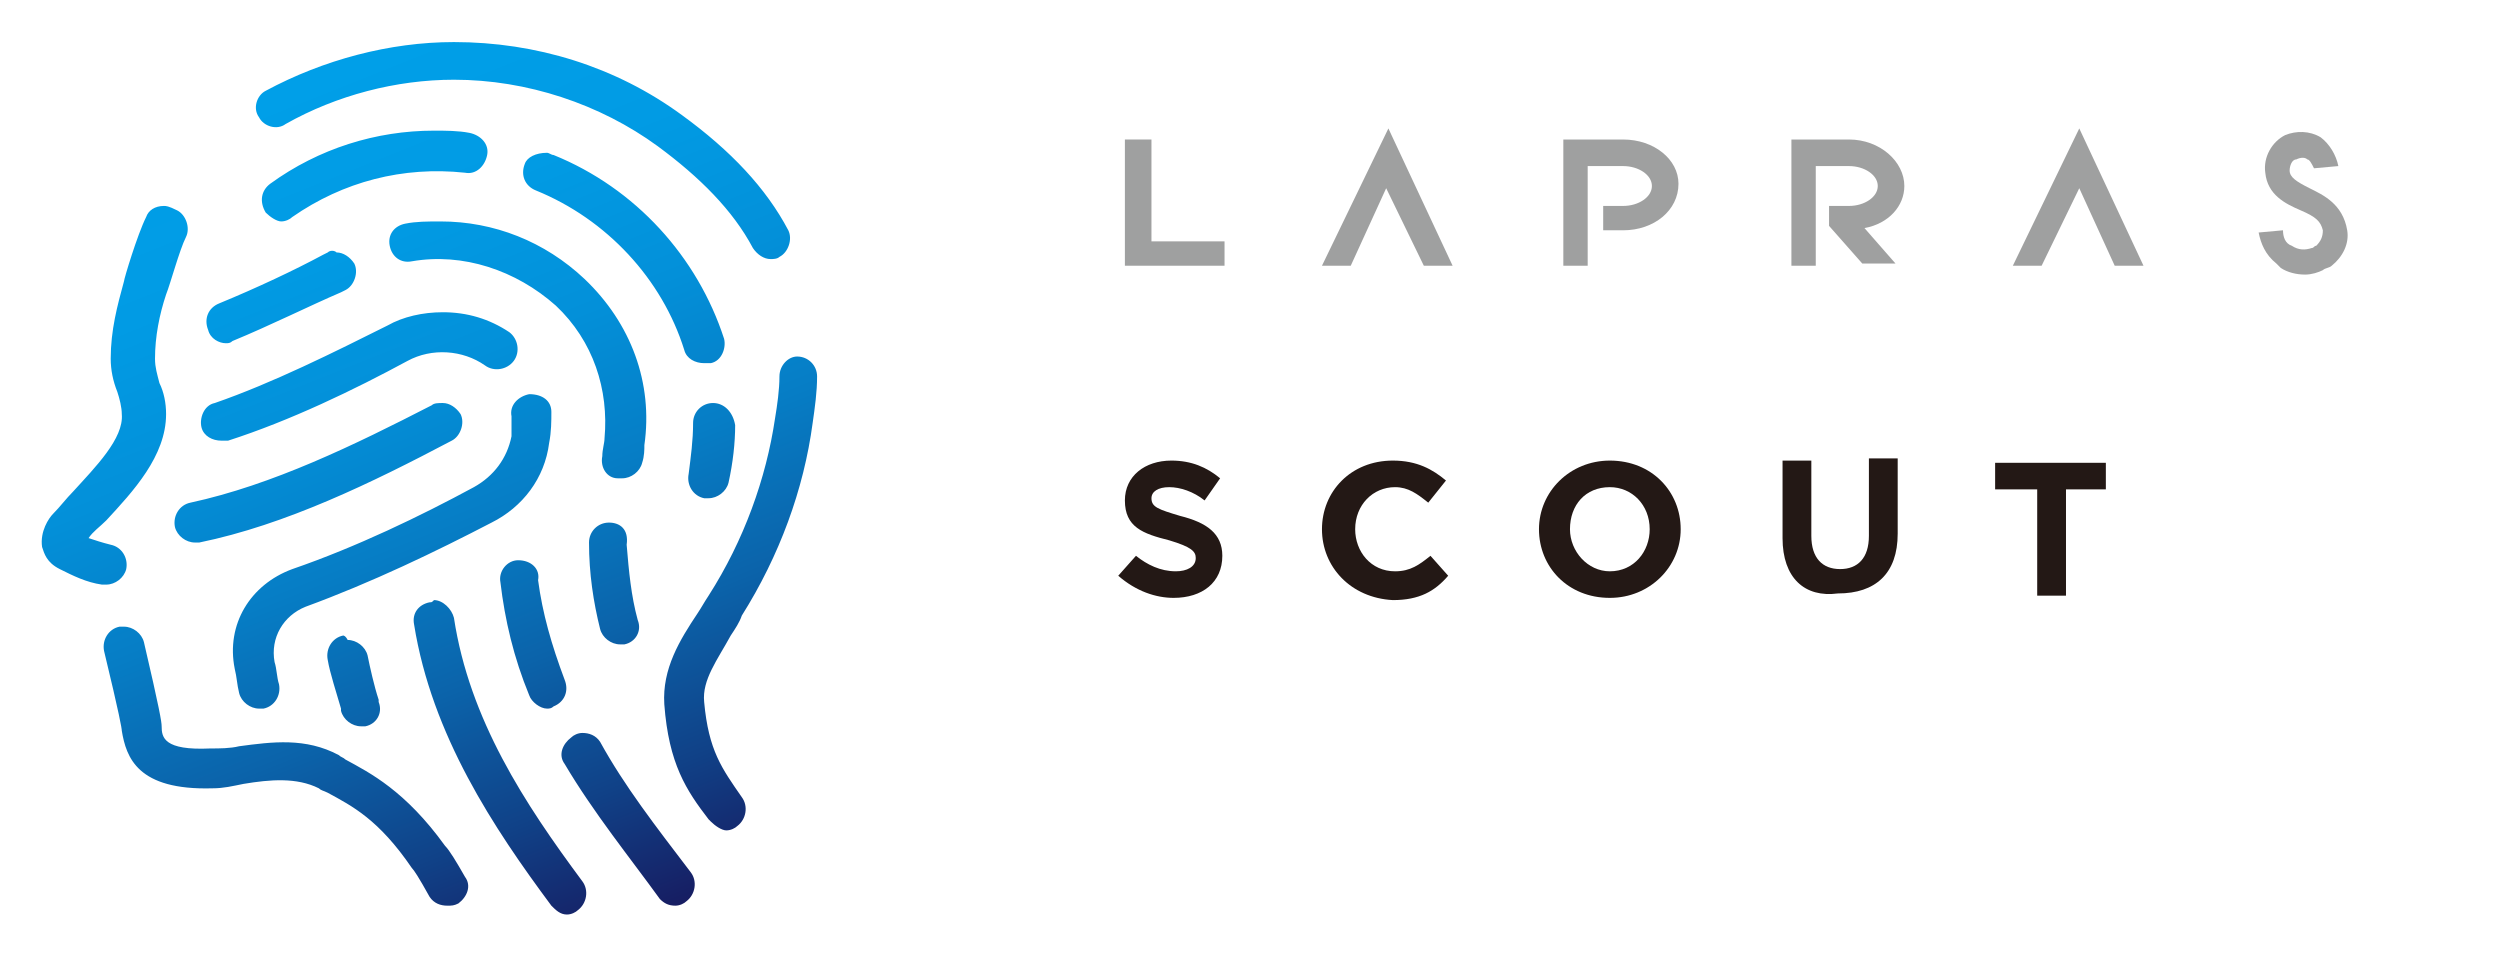 <svg enable-background="new 0 0 112.9 43.2" viewBox="0 0 112.9 43.2" xmlns="http://www.w3.org/2000/svg" xmlns:xlink="http://www.w3.org/1999/xlink"><clipPath id="a"><path d="m0 0h38.9v43.2h-38.9z"/></clipPath><clipPath id="b"><path d="m25.8 33.3c-.4.3-.6.8-.3 1.2 1.3 2.2 3 4.3 4.3 6.1.2.2.4.3.7.3.2 0 .4-.1.5-.2.4-.3.5-.9.2-1.3-1.6-2.1-3-3.9-4.1-5.9-.2-.3-.5-.4-.8-.4-.2 0-.4.1-.5.2m-10.3-4.6c-.5.1-.8.6-.7 1.1.1.6.4 1.5.6 2.2v.1c.1.4.5.7.9.7h.2c.5-.1.8-.6.6-1.1v-.1c-.2-.6-.4-1.5-.5-2-.1-.4-.5-.7-.9-.7-.1-.2-.2-.2-.2-.2m-10.1-.4c-.5.1-.8.6-.7 1.1.7 2.9.8 3.5.8 3.6.2 1.2.7 2.7 4.1 2.6.5 0 .9-.1 1.4-.2 1.2-.2 2.4-.3 3.4.2.1.1.2.1.4.2 1.1.6 2.3 1.2 3.8 3.4.1.1.3.4.8 1.3.2.3.5.4.8.4.2 0 .3 0 .5-.1.4-.3.6-.8.3-1.2-.4-.7-.7-1.2-.9-1.4-1.8-2.5-3.4-3.3-4.5-3.9-.1-.1-.2-.1-.3-.2-1.5-.8-3-.6-4.5-.4-.4.1-.9.1-1.3.1-2.1.1-2.2-.5-2.2-1 0-.2-.1-.8-.8-3.8-.1-.4-.5-.7-.9-.7 0 0-.1 0-.2 0m14-1.1c-.5.1-.8.5-.7 1 .8 5 3.6 9.2 6.2 12.7.2.2.4.4.7.4.2 0 .4-.1.5-.2.4-.3.5-.9.2-1.3-2.6-3.5-5.1-7.3-5.8-11.9-.1-.4-.5-.8-.9-.8-.1.1-.1.1-.2.1m4-1.9c-.5 0-.9.5-.8 1 .2 1.7.6 3.4 1.3 5.1.1.3.5.6.8.6.1 0 .2 0 .3-.1.5-.2.7-.7.5-1.2-.6-1.6-1-3-1.2-4.5.1-.5-.3-.9-.9-.9zm4.1-1.7c-.5 0-.9.4-.9.9 0 1.4.2 2.7.5 3.9.1.4.5.7.9.7h.2c.5-.1.8-.6.6-1.1-.3-1.1-.4-2.2-.5-3.4.1-.7-.3-1-.8-1zm4.7-5.4c-.5 0-.9.4-.9.9 0 .8-.1 1.5-.2 2.3-.1.5.2 1 .7 1.1h.2c.4 0 .8-.3.9-.7.2-.9.3-1.8.3-2.6-.1-.6-.5-1-1-1zm-12.7.1c-3.5 1.8-7.2 3.6-10.9 4.4-.5.1-.8.6-.7 1.1.1.4.5.7.9.7h.2c3.9-.8 7.8-2.7 11.4-4.6.4-.2.6-.8.4-1.2-.2-.3-.5-.5-.8-.5-.2 0-.4 0-.5.1m4.4-.5c-.5.1-.9.5-.8 1v.9c-.2 1-.8 1.8-1.7 2.3-2.4 1.3-5.3 2.7-8.2 3.7-1.9.7-3 2.5-2.6 4.5.1.4.1.7.2 1.1s.5.7.9.7h.2c.5-.1.8-.6.7-1.1-.1-.3-.1-.7-.2-1-.2-1.1.4-2.1 1.4-2.5 3-1.1 5.9-2.5 8.4-3.8 1.4-.7 2.4-2 2.6-3.6.1-.5.1-1 .1-1.4 0-.5-.4-.8-1-.8.1 0 .1 0 0 0m11.3-.8c0 .6-.1 1.3-.2 1.9-.4 2.7-1.4 5.5-3 8-.2.3-.3.5-.5.8-.8 1.2-1.6 2.5-1.5 4.1.2 2.7 1 3.9 2 5.2l.1.1c.2.2.5.4.7.4s.4-.1.5-.2c.4-.3.5-.9.2-1.3-.9-1.3-1.5-2.1-1.7-4.3-.1-1 .6-1.9 1.2-3 .2-.3.4-.6.5-.9 1.7-2.7 2.8-5.7 3.2-8.7.1-.7.2-1.4.2-2.1 0-.5-.4-.9-.9-.9-.4 0-.8.4-.8.9m-17.7-2.3c-2.4 1.2-5.2 2.6-7.8 3.5-.5.1-.7.7-.6 1.1s.5.6.9.6h.3c2.8-.9 5.7-2.3 8.1-3.6 1.1-.6 2.5-.5 3.5.2.4.3 1 .2 1.3-.2s.2-1-.2-1.3c-.9-.6-1.9-.9-3-.9-.9 0-1.8.2-2.5.6m-2.7-3.3-.2.1c-1.3.7-3 1.5-4.7 2.2-.5.2-.7.7-.5 1.2.1.4.5.6.8.6.1 0 .2 0 .3-.1 1.7-.7 3.5-1.6 4.9-2.2l.2-.1c.4-.2.6-.8.4-1.2-.2-.3-.5-.5-.8-.5-.1-.1-.3-.1-.4 0m3.5-1.3c-.5.1-.8.5-.7 1s.5.8 1 .7c2.3-.4 4.7.4 6.5 2 1.7 1.6 2.4 3.8 2.2 6 0 .2-.1.5-.1.8-.1.5.2 1 .7 1h.2c.4 0 .8-.3.9-.7.1-.3.1-.6.1-.8.4-2.8-.6-5.5-2.7-7.5-1.8-1.7-4.1-2.6-6.5-2.6-.6 0-1.1 0-1.6.1m-11.7-.3c-.4.8-1 2.8-1 2.9-.3 1.1-.6 2.2-.6 3.5 0 .5.1 1 .3 1.5.1.3.2.7.2 1 .1 1.1-1.2 2.4-2.2 3.5-.3.3-.6.7-.9 1-.2.2-.6.8-.5 1.5.1.3.2.7.8 1s1.2.6 1.9.7h.2c.4 0 .8-.3.9-.7.1-.5-.2-1-.7-1.1-.4-.1-.7-.2-1-.3.2-.3.5-.5.8-.8 1.2-1.3 2.7-2.9 2.7-4.8 0-.5-.1-1-.3-1.4-.1-.4-.2-.7-.2-1.1 0-1 .2-2 .5-2.9.2-.5.6-2 .9-2.6.2-.4 0-1-.4-1.2s-.5-.2-.6-.2c-.4 0-.7.2-.8.5m17.1-2.4c-.2.5 0 1 .5 1.2 3.2 1.3 5.7 4 6.7 7.2.1.4.5.6.9.6h.3c.5-.1.7-.7.6-1.1-1.2-3.7-4-6.8-7.7-8.3-.1 0-.2-.1-.3-.1-.5 0-.9.2-1 .5m-11.5.9c-.4.3-.5.8-.2 1.3.2.2.5.4.7.4s.4-.1.5-.2c2.3-1.6 5-2.3 7.8-2 .5.1.9-.3 1-.8s-.3-.9-.8-1-1.1-.1-1.6-.1c-2.6 0-5.2.8-7.4 2.4m-.2-4.2c-.4.2-.6.8-.3 1.2.2.4.8.6 1.2.3 2.3-1.3 5-2 7.6-2 3.3 0 6.6 1.1 9.2 3 1.9 1.4 3.4 2.9 4.3 4.6.2.3.5.5.8.5.1 0 .3 0 .4-.1.4-.2.6-.8.4-1.2-1-1.9-2.6-3.6-4.8-5.2-3-2.2-6.6-3.3-10.3-3.3-2.9 0-5.9.8-8.5 2.2"/></clipPath><linearGradient id="c" gradientTransform="matrix(62.739 172.374 172.374 -62.739 84137.211 16245.397)" gradientUnits="userSpaceOnUse" x1="-240.054" x2="-239.83" y1="-400.663" y2="-400.663"><stop offset="0" stop-color="#009fe8"/><stop offset=".178" stop-color="#019be4"/><stop offset=".35" stop-color="#0390d9"/><stop offset=".519" stop-color="#067dc5"/><stop offset=".686" stop-color="#0b63aa"/><stop offset=".851" stop-color="#104187"/><stop offset="1" stop-color="#171c61"/></linearGradient><clipPath id="d"><path d="m48.7 3.7h59.3v10.8h-59.3z"/></clipPath><clipPath id="e"><path d="m48.7 3.7h59.3v10.8h-59.3z"/></clipPath><g clip-path="url(#a)"><path clip-path="url(#b)" d="m32.9-9.4 16.8 46.1-43.8 15.9-16.8-46.1z" fill="url(#c)"/></g><g fill="#231815"><path d="m50.5 26 .8-.9c.5.4 1.1.7 1.8.7.5 0 .9-.2.9-.6 0-.3-.2-.5-1.2-.8-1.2-.3-2-.6-2-1.8 0-1.1.9-1.8 2.1-1.8.9 0 1.6.3 2.2.8l-.7 1c-.5-.4-1.1-.6-1.6-.6s-.8.2-.8.5c0 .4.3.5 1.3.8 1.2.3 1.9.8 1.9 1.8 0 1.2-.9 1.9-2.2 1.9-.8 0-1.7-.3-2.5-1z"/><path d="m59.7 23.9c0-1.7 1.3-3.1 3.2-3.1 1.1 0 1.8.4 2.4.9l-.8 1c-.5-.4-.9-.7-1.5-.7-1 0-1.8.8-1.8 1.9 0 1 .7 1.9 1.8 1.9.7 0 1.1-.3 1.6-.7l.8.9c-.6.7-1.3 1.1-2.5 1.1-1.9-.1-3.2-1.5-3.2-3.2z"/><path d="m69.5 23.9c0-1.7 1.4-3.1 3.2-3.1 1.9 0 3.2 1.4 3.2 3.1 0 1.7-1.4 3.1-3.2 3.1-1.9 0-3.2-1.4-3.2-3.1zm5 0c0-1.1-.8-1.9-1.8-1.9-1.1 0-1.8.8-1.8 1.9 0 1 .8 1.9 1.8 1.9 1.1 0 1.8-.9 1.8-1.9z"/><path d="m80.5 24.3v-3.5h1.3v3.4c0 1 .5 1.5 1.3 1.5s1.3-.5 1.3-1.5v-3.5h1.3v3.4c0 1.8-1 2.7-2.7 2.7-1.5.2-2.5-.7-2.5-2.5z"/><path d="m91.9 22.1h-1.8v-1.2h5v1.2h-1.8v4.8h-1.3v-4.8z"/></g><path clip-path="url(#d)" d="m90.9 12h1.3l1.7-3.5 1.6 3.5h1.3l-2.9-6.2z" fill="#9fa0a0"/><g clip-path="url(#d)" fill="#9fa0a0"><path clip-path="url(#e)" d="m86 8.4c0-1.1-1.1-2.1-2.5-2.1h-2.6v5.7h1.1v-4.5h1.5c.7 0 1.3.4 1.3.9s-.6.9-1.3.9h-.9v.9l1.5 1.7h1.5l-1.4-1.6c1.1-.2 1.8-1 1.8-1.9"/><path clip-path="url(#e)" d="m52 6.3h-1.2v5.7h4.5v-1.1h-3.3z"/><path clip-path="url(#e)" d="m59.7 12h1.3l1.6-3.5 1.7 3.5h1.3l-2.9-6.2z"/><path clip-path="url(#e)" d="m73.3 6.3h-2.7v5.7h1.1v-4.5h1.6c.7 0 1.3.4 1.3.9s-.6.9-1.3.9h-.9v1.1h.9c1.4 0 2.5-.9 2.5-2.1 0-1.1-1.1-2-2.5-2"/><path clip-path="url(#e)" d="m104.3 8.5c-.6-.3-.9-.5-.9-.8 0-.2.1-.5.3-.5.2-.1.4-.1.5 0 .1 0 .2.2.3.4l1.1-.1c-.1-.5-.4-1-.8-1.3-.5-.3-1.1-.3-1.6-.1-.6.3-1 1-.9 1.7.1 1 .9 1.4 1.6 1.7s.9.5 1 .9c0 .3-.1.5-.3.7-.1 0-.1.1-.2.1-.3.1-.6.1-.9-.1-.3-.1-.4-.4-.4-.7l-1.1.1c.1.5.3 1 .8 1.4.1.1.1.1.2.2.3.2.7.3 1.1.3.3 0 .6-.1.8-.2.1-.1.3-.1.4-.2.5-.4.8-1 .7-1.6-.2-1.2-1.1-1.6-1.7-1.9"/></g></svg>